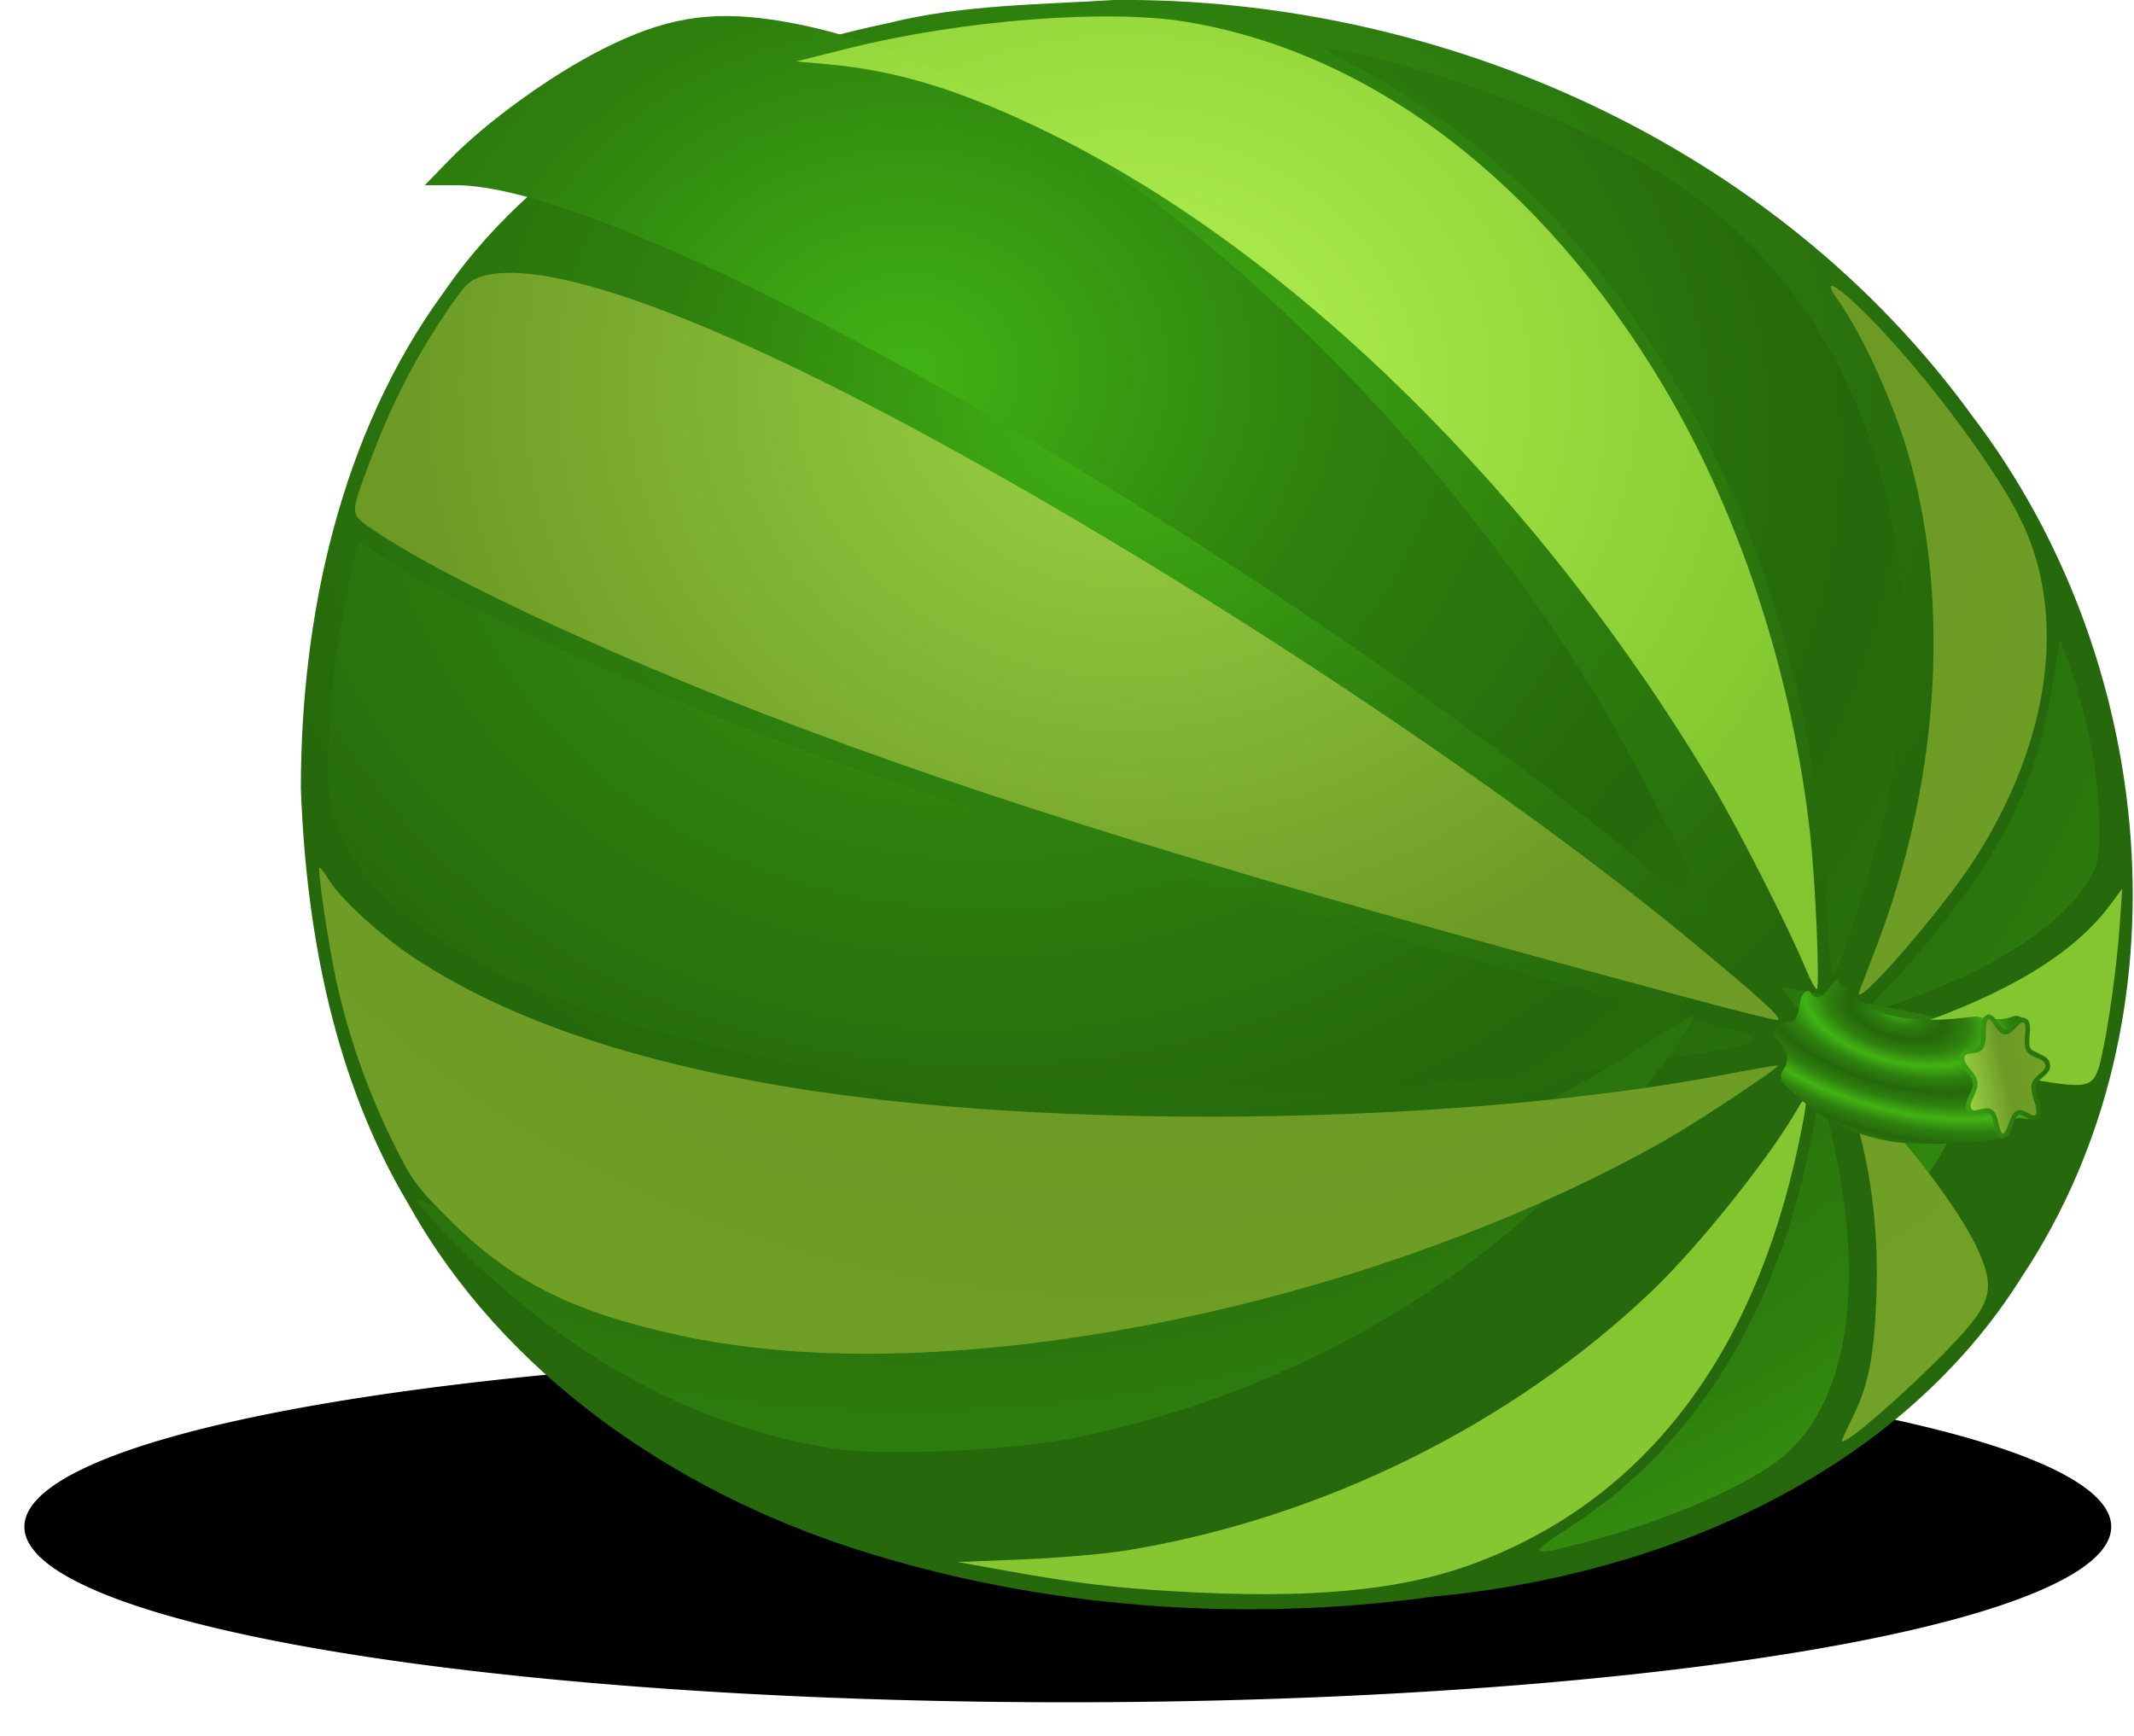 <?xml version="1.0" encoding="UTF-8"?>
<svg version="1.1" viewBox="0 0 138.73 112.88" xmlns="http://www.w3.org/2000/svg" xmlns:xlink="http://www.w3.org/1999/xlink">
<defs>
<linearGradient id="d">
<stop stop-color="#9bd345" offset="0"/>
<stop stop-color="#6c9a25" offset=".5"/>
<stop stop-color="#72a227" offset="1"/>
</linearGradient>
<linearGradient id="b">
<stop stop-color="#41b314" offset="0"/>
<stop stop-color="#2e800e" offset=".5"/>
<stop stop-color="#26680c" offset="1"/>
</linearGradient>
<radialGradient id="f" cx="115.11" cy="50.985" r="59.545" gradientTransform="matrix(1 0 0 .879 -42.434 -18.55)" gradientUnits="userSpaceOnUse" xlink:href="#b"/>
<radialGradient id="e" cx="162.58" cy="85.792" r="7.526" gradientTransform="matrix(.399 .113 -.056 .2 105.7 58.677)" gradientUnits="userSpaceOnUse" xlink:href="#b" spreadMethod="reflect"/>
<linearGradient id="h" x1="168.2" x2="174.93" y1="97.892" y2="97.892" gradientTransform="matrix(1.18 0 0 1.18 -29.617 -17.152)" gradientUnits="userSpaceOnUse" xlink:href="#b"/>
<linearGradient id="g" x1="206.25" x2="215.43" y1="117.65" y2="117.65" gradientTransform="matrix(.585 -.196 .157 .73 30.956 53.449)" gradientUnits="userSpaceOnUse" xlink:href="#d"/>
<filter id="k" color-interpolation-filters="sRGB">
<feGaussianBlur stdDeviation="0.585"/>
</filter>
<filter id="j" x="-.15" y="-.15" width="1.3" height="1.3" color-interpolation-filters="sRGB">
<feTurbulence baseFrequency="0.25 0.4" numOctaves="3" seed="5" type="fractalNoise"/>
<feColorMatrix result="result5" values="1 0 0 0 0 0 1 0 0 0 0 0 1 0 0 0 0 0 1 0 "/>
<feComposite in="SourceGraphic" in2="result5" operator="in"/>
<feMorphology operator="dilate" radius="1.5" result="result3"/>
<feTurbulence baseFrequency="0.03" numOctaves="5" seed="7" type="fractalNoise"/>
<feGaussianBlur result="result91" stdDeviation="0.5"/>
<feDisplacementMap in="result3" in2="result91" result="result4" scale="27" xChannelSelector="R" yChannelSelector="G"/>
<feComposite in="result4" in2="result4" k1="1.3" k3="0.8" operator="arithmetic" result="result2"/>
<feBlend in="result2" in2="result2" mode="screen"/>
</filter>
<clipPath id="m">
<path d="m94.316 115.7c-3.503-0.251-6.596-0.771-9.932-1.669-5.121-1.379-8.523-3.276-11.945-6.663-2.221-2.198-2.553-2.658-3.835-5.303-1.564-3.228-2.709-6.495-3.482-9.942-0.5-2.229-1.255-7.271-1.112-7.426 0.039-0.042 0.314 0.317 0.611 0.798 0.757 1.225 3.381 3.622 5.474 5.001 6.205 4.088 14.775 6.926 25.838 8.559 17.061 2.517 41.944 2.04 58.361-1.12 1.736-0.334 3.186-0.581 3.222-0.548 0.122 0.112-5.107 3.582-7.136 4.736-16.263 9.248-39.152 14.792-56.063 13.578z" color="#000000" fill="url(#a)"/>
<path d="m118.81 131.1c-3.892-0.229-6.383-0.533-10.697-1.306l-3.192-0.572 4.167-0.167c2.292-0.092 5.303-0.354 6.692-0.582 12.515-2.055 24.686-8.072 33.677-16.649 2.936-2.8 7.532-8.547 9.276-11.596 0.736-1.288 0.756-0.923 0.115 2.135-2.865 13.669-9.927 22.855-20.682 26.903-4.77 1.795-10.607 2.349-19.355 1.834z" color="#000000" fill="url(#a)"/>
<path d="m161.62 121.43c0-0.067 0.281-0.68 0.624-1.363 1.071-2.132 1.445-4.001 1.581-7.901 0.137-3.926-0.257-7.478-1.215-10.97-0.695-2.531-0.634-2.656 0.674-1.383 2.619 2.546 5.801 6.751 6.955 9.189 1.103 2.331 1.007 3.316-0.497 5.119-2.093 2.508-8.121 7.934-8.121 7.31z" color="#000000" fill="url(#a)"/>
<path d="m176.01 98.602c-1.419-0.122-6.173-1.041-9.71-1.878l-3.271-0.774 3.018-1.051c6.398-2.228 10.486-4.736 12.793-7.848l0.749-1.01-0.169 2.399c-0.191 2.711-0.726 6.531-1.199 8.557-0.348 1.492-0.684 1.736-2.211 1.605z" color="#000000" fill="url(#a)"/>
<path d="m162.74 92.606c0.103-0.278 0.571-1.504 1.041-2.724 3.979-10.33 4.802-21.709 2.251-31.133-0.957-3.535-2.984-8.05-4.732-10.541-0.855-1.218-0.279-1.045 1.218 0.366 3.582 3.375 8.592 9.9 10.491 13.662 3.09 6.121 2.018 14.283-2.877 21.911-2.17 3.381-7.967 10.015-7.393 8.46z" color="#000000" fill="url(#a)"/>
<path d="m159.28 91.154c-1.006-2.452-4.238-8.826-5.867-11.57-11.118-18.73-27.03-34.397-42.68-42.024-5.559-2.709-9.617-3.964-14.142-4.374l-2.02-0.183 3.369-0.843c7.207-1.802 16.544-2.534 21.629-1.695 11.901 1.964 22.83 10.309 30.615 23.377 4.877 8.186 8.248 18.476 9.39 28.663 0.349 3.111 0.642 9.975 0.427 9.975-0.097 0-0.42-0.597-0.719-1.326z" color="#000000" fill="url(#a)"/>
<path d="m151.39 92.948c-28.652-7.697-44.665-12.62-58.841-18.091-10.498-4.051-20.719-8.85-24.91-11.696-1.757-1.193-1.739-0.898-0.292-4.774 1.208-3.235 2.743-6.244 4.609-9.034 1.391-2.08 1.659-2.347 2.612-2.605 4.21-1.139 15.004 2.859 29.896 11.073 16.798 9.264 35.947 22.006 47.62 31.685 4.706 3.902 5.883 4.998 5.332 4.963-0.258-0.016-2.969-0.701-6.025-1.522z" color="#000000" fill="url(#a)"/>
</clipPath>
<radialGradient id="a" cx="115.73" cy="50.114" r="57.8" gradientTransform="matrix(1.631 0 0 1.427 -73.033 -17.601)" gradientUnits="userSpaceOnUse" xlink:href="#d"/>
<filter id="i" x="-.3" y="-.5" width="1.6" height="2" color-interpolation-filters="sRGB">
<feTurbulence baseFrequency="0.4" numOctaves="5" result="result1" type="fractalNoise"/>
<feOffset dx="-5" dy="-5" result="result2"/>
<feDisplacementMap in="SourceGraphic" in2="result1" scale="30" xChannelSelector="R" yChannelSelector="G"/>
</filter>
<clipPath id="l">
<path d="m114.8 28.347c-4.534 0.29-9.863 0.295-14.6 1.496-11.213 2.296-22.324 7.932-28.894 17.464-6.783 9.255-9.315 21.169-9.318 32.321 0.35 9.369 2.172 18.934 6.987 26.991 6.163 11.086 17.297 18.646 29.024 22.423 12.126 3.91 25.281 4.817 37.608 3.11 14.776-1.371 30.196-7.884 38.272-20.809 11.169-16.837 8.776-40.248-3.258-55.984-12.71-17.515-34.37-27.217-55.82-27.017z" color="#000000" fill="none" stroke="#808000" stroke-width="2.1" style="block-progression:tb;text-indent:0;text-transform:none"/>
</clipPath>
<radialGradient id="c" cx="106.44" cy="53.297" r="57.569" gradientTransform="matrix(1 0 0 .849 0 12.162)" gradientUnits="userSpaceOnUse" xlink:href="#b" spreadMethod="reflect"/>
</defs>
<path transform="matrix(1.109 0 0 1.537 -76.832 -90.676)" d="m193.04 123.58a61.165 7.425 0 1 1-122.33 0 61.165 7.425 0 1 1 122.33 0z" color="#000000" filter="url(#k)"/>
<path d="m72.37 0.003c-4.534 0.29-9.863 0.295-14.6 1.496-11.213 2.296-22.324 7.932-28.894 17.464-6.783 9.255-9.315 21.169-9.318 32.321 0.35 9.369 2.172 18.934 6.987 26.991 6.163 11.086 17.297 18.646 29.024 22.423 12.126 3.91 25.281 4.817 37.608 3.11 14.776-1.371 30.196-7.884 38.272-20.809 11.17-16.843 8.77-40.254-3.26-55.989-12.71-17.51-34.378-27.212-55.82-27.012z" color="#000000" fill="url(#f)" style="block-progression:tb;text-indent:0;text-transform:none"/>
<g transform="translate(-42.434 -28.344)" fill="url(#c)">
<path d="m108.23 99.093c-5.611-0.427-12.785-1.374-17.321-2.287-13.268-2.668-22.976-7.721-25.978-13.522-1.036-2.002-1.164-2.571-1.164-5.174 0-1.609 0.165-4.286 0.366-5.951 0.338-2.792 1.371-8.219 1.62-8.507 0.059-0.068 0.866 0.398 1.793 1.037 3.567 2.454 16.031 8.243 25.328 11.764 13.292 5.034 35.236 11.735 57.997 17.711 7.357 1.931 7.341 1.778 0.314 2.966-8.257 1.396-15.231 1.885-28.49 1.994-6.973 0.058-13.482 0.043-14.464-0.031z" color="#000000"/>
<path d="m156.96 91.957c-2.925-3.131-15.969-12.927-26.58-19.96-24-15.907-45.455-26.613-53.332-26.613h-1.999l1.592-1.637c2.422-2.49 6.608-5.516 9.985-7.219 3.962-1.998 6.862-2.502 10.971-1.908 16.982 2.455 39.221 20.659 53.507 43.8 2.166 3.508 7.307 13.494 7.307 14.192 0 0.531-0.601 0.26-1.456-0.655z" color="#000000"/>
<path d="m161.15 86.936c-0.693-15.934-6.323-30.917-15.944-42.437-4.038-4.834-9.525-9.246-14.856-11.945-2.514-1.273-2.156-1.348 1.754-0.369 6.901 1.727 14.123 4.73 19.035 7.913 11.975 7.763 17.421 23.242 14.079 40.018-0.608 3.051-2.827 10.283-3.572 11.641-0.145 0.265-0.368-1.905-0.495-4.821z" color="#000000"/>
<path d="m101.56 127.52c-9.015-1.436-17.324-5.979-24.735-13.524-1.364-1.389-2.405-2.6-2.313-2.692s0.887 0.276 1.766 0.818c2.171 1.337 5.628 2.666 9.277 3.567 18.519 4.569 49.609-1.965 68.88-14.478 1.643-1.067 3.041-1.886 3.107-1.82 0.21 0.21-3.001 4.638-5.548 7.651-8.231 9.736-20.961 17-34.653 19.773-4.225 0.856-12.512 1.226-15.781 0.705z" color="#000000"/>
<path d="m144.71 127.48c7.967-5.192 13.326-13.894 15.468-25.115l0.617-3.23 0.599 2.5c2.354 9.827 1.3 17.603-2.884 21.277-2.179 1.913-7.637 4.297-13.129 5.735-3.692 0.966-3.761 0.847-0.671-1.167z" color="#000000"/>
<path d="m171.7 109.06c-0.549-1.833-3.428-5.911-6.385-9.046-1.291-1.368-2.207-2.488-2.036-2.489 0.171-6.6e-4 2.642 0.472 5.49 1.051 2.848 0.579 5.937 1.151 6.864 1.272l1.686 0.219-0.834 2.216c-1.039 2.76-2.775 6.225-3.679 7.34l-0.684 0.845-0.422-1.409z" color="#000000"/>
<path d="m165.07 92.616c2.372-2.45 5.176-6.013 6.682-8.49 2.466-4.059 3.467-6.994 4.383-12.85l0.223-1.429 0.507 1.429c1.202 3.389 1.986 7.318 2.034 10.204 0.048 2.856-0.019 3.164-1.014 4.604-1.845 2.671-6.015 5.305-11.545 7.29-1.436 0.516-2.679 0.937-2.762 0.937s0.588-0.763 1.492-1.696z" color="#000000"/>
</g>
<g transform="translate(-42.434 -28.344)" clip-path="url(#l)" fill="url(#c)" filter="url(#i)">
<path d="m108.23 99.093c-5.611-0.427-12.785-1.374-17.321-2.287-13.268-2.668-22.976-7.721-25.978-13.522-1.036-2.002-1.164-2.571-1.164-5.174 0-1.609 0.165-4.286 0.366-5.951 0.338-2.792 1.371-8.219 1.62-8.507 0.059-0.068 0.866 0.398 1.793 1.037 3.567 2.454 16.031 8.243 25.328 11.764 13.292 5.034 35.236 11.735 57.997 17.711 7.357 1.931 7.341 1.778 0.314 2.966-8.257 1.396-15.231 1.885-28.49 1.994-6.973 0.058-13.482 0.043-14.464-0.031z" color="#000000"/>
<path d="m156.96 91.957c-2.925-3.131-15.969-12.927-26.58-19.96-24-15.907-45.455-26.613-53.332-26.613h-1.999l1.592-1.637c2.422-2.49 6.608-5.516 9.985-7.219 3.962-1.998 6.862-2.502 10.971-1.908 16.982 2.455 39.221 20.659 53.507 43.8 2.166 3.508 7.307 13.494 7.307 14.192 0 0.531-0.601 0.26-1.456-0.655z" color="#000000"/>
<path d="m161.15 86.936c-0.693-15.934-6.323-30.917-15.944-42.437-4.038-4.834-9.525-9.246-14.856-11.945-2.514-1.273-2.156-1.348 1.754-0.369 6.901 1.727 14.123 4.73 19.035 7.913 11.975 7.763 17.421 23.242 14.079 40.018-0.608 3.051-2.827 10.283-3.572 11.641-0.145 0.265-0.368-1.905-0.495-4.821z" color="#000000"/>
<path d="m101.56 127.52c-9.015-1.436-17.324-5.979-24.735-13.524-1.364-1.389-2.405-2.6-2.313-2.692s0.887 0.276 1.766 0.818c2.171 1.337 5.628 2.666 9.277 3.567 18.519 4.569 49.609-1.965 68.88-14.478 1.643-1.067 3.041-1.886 3.107-1.82 0.21 0.21-3.001 4.638-5.548 7.651-8.231 9.736-20.961 17-34.653 19.773-4.225 0.856-12.512 1.226-15.781 0.705z" color="#000000"/>
<path d="m144.71 127.48c7.967-5.192 13.326-13.894 15.468-25.115l0.617-3.23 0.599 2.5c2.354 9.827 1.3 17.603-2.884 21.277-2.179 1.913-7.637 4.297-13.129 5.735-3.692 0.966-3.761 0.847-0.671-1.167z" color="#000000"/>
<path d="m171.7 109.06c-0.549-1.833-3.428-5.911-6.385-9.046-1.291-1.368-2.207-2.488-2.036-2.489 0.171-6.6e-4 2.642 0.472 5.49 1.051 2.848 0.579 5.937 1.151 6.864 1.272l1.686 0.219-0.834 2.216c-1.039 2.76-2.775 6.225-3.679 7.34l-0.684 0.845-0.422-1.409z" color="#000000"/>
<path d="m165.07 92.616c2.372-2.45 5.176-6.013 6.682-8.49 2.466-4.059 3.467-6.994 4.383-12.85l0.223-1.429 0.507 1.429c1.202 3.389 1.986 7.318 2.034 10.204 0.048 2.856-0.019 3.164-1.014 4.604-1.845 2.671-6.015 5.305-11.545 7.29-1.436 0.516-2.679 0.937-2.762 0.937s0.588-0.763 1.492-1.696z" color="#000000"/>
</g>
<g transform="matrix(1.014 0 0 1.014 -44.136 -29.472)" fill="url(#a)">
<path d="m94.316 115.7c-3.503-0.251-6.596-0.771-9.932-1.669-5.121-1.379-8.523-3.276-11.945-6.663-2.221-2.198-2.553-2.658-3.835-5.303-1.564-3.228-2.709-6.495-3.482-9.942-0.5-2.229-1.255-7.271-1.112-7.426 0.039-0.042 0.314 0.317 0.611 0.798 0.757 1.225 3.381 3.622 5.474 5.001 6.205 4.088 14.775 6.926 25.838 8.559 17.061 2.517 41.944 2.04 58.361-1.12 1.736-0.334 3.186-0.581 3.222-0.548 0.122 0.112-5.107 3.582-7.136 4.736-16.263 9.248-39.152 14.792-56.063 13.578z" color="#000000"/>
<path d="m118.81 131.1c-3.892-0.229-6.383-0.533-10.697-1.306l-3.192-0.572 4.167-0.167c2.292-0.092 5.303-0.354 6.692-0.582 12.515-2.055 24.686-8.072 33.677-16.649 2.936-2.8 7.532-8.547 9.276-11.596 0.736-1.288 0.756-0.923 0.115 2.135-2.865 13.669-9.927 22.855-20.682 26.903-4.77 1.795-10.607 2.349-19.355 1.834z" color="#000000"/>
<path d="m161.62 121.43c0-0.067 0.281-0.68 0.624-1.363 1.071-2.132 1.445-4.001 1.581-7.901 0.137-3.926-0.257-7.478-1.215-10.97-0.695-2.531-0.634-2.656 0.674-1.383 2.619 2.546 5.801 6.751 6.955 9.189 1.103 2.331 1.007 3.316-0.497 5.119-2.093 2.508-8.121 7.934-8.121 7.31z" color="#000000"/>
<path d="m176.01 98.602c-1.419-0.122-6.173-1.041-9.71-1.878l-3.271-0.774 3.018-1.051c6.398-2.228 10.486-4.736 12.793-7.848l0.749-1.01-0.169 2.399c-0.191 2.711-0.726 6.531-1.199 8.557-0.348 1.492-0.684 1.736-2.211 1.605z" color="#000000"/>
<path d="m162.74 92.606c0.103-0.278 0.571-1.504 1.041-2.724 3.979-10.33 4.802-21.709 2.251-31.133-0.957-3.535-2.984-8.05-4.732-10.541-0.855-1.218-0.279-1.045 1.218 0.366 3.582 3.375 8.592 9.9 10.491 13.662 3.09 6.121 2.018 14.283-2.877 21.911-2.17 3.381-7.967 10.015-7.393 8.46z" color="#000000"/>
<path d="m159.28 91.154c-1.006-2.452-4.238-8.826-5.867-11.57-11.118-18.73-27.03-34.397-42.68-42.024-5.559-2.709-9.617-3.964-14.142-4.374l-2.02-0.183 3.369-0.843c7.207-1.802 16.544-2.534 21.629-1.695 11.901 1.964 22.83 10.309 30.615 23.377 4.877 8.186 8.248 18.476 9.39 28.663 0.349 3.111 0.642 9.975 0.427 9.975-0.097 0-0.42-0.597-0.719-1.326z" color="#000000"/>
<path d="m151.39 92.948c-28.652-7.697-44.665-12.62-58.841-18.091-10.498-4.051-20.719-8.85-24.91-11.696-1.757-1.193-1.739-0.898-0.292-4.774 1.208-3.235 2.743-6.244 4.609-9.034 1.391-2.08 1.659-2.347 2.612-2.605 4.21-1.139 15.004 2.859 29.896 11.073 16.798 9.264 35.947 22.006 47.62 31.685 4.706 3.902 5.883 4.998 5.332 4.963-0.258-0.016-2.969-0.701-6.025-1.522z" color="#000000"/>
</g>
<g transform="matrix(1.014 0 0 1.014 -44.136 -29.472)" clip-path="url(#m)" fill="url(#a)" filter="url(#j)">
<path d="m94.316 115.7c-3.503-0.251-6.596-0.771-9.932-1.669-5.121-1.379-8.523-3.276-11.945-6.663-2.221-2.198-2.553-2.658-3.835-5.303-1.564-3.228-2.709-6.495-3.482-9.942-0.5-2.229-1.255-7.271-1.112-7.426 0.039-0.042 0.314 0.317 0.611 0.798 0.757 1.225 3.381 3.622 5.474 5.001 6.205 4.088 14.775 6.926 25.838 8.559 17.061 2.517 41.944 2.04 58.361-1.12 1.736-0.334 3.186-0.581 3.222-0.548 0.122 0.112-5.107 3.582-7.136 4.736-16.263 9.248-39.152 14.792-56.063 13.578z" color="#000000"/>
<path d="m118.81 131.1c-3.892-0.229-6.383-0.533-10.697-1.306l-3.192-0.572 4.167-0.167c2.292-0.092 5.303-0.354 6.692-0.582 12.515-2.055 24.686-8.072 33.677-16.649 2.936-2.8 7.532-8.547 9.276-11.596 0.736-1.288 0.756-0.923 0.115 2.135-2.865 13.669-9.927 22.855-20.682 26.903-4.77 1.795-10.607 2.349-19.355 1.834z" color="#000000"/>
<path d="m161.62 121.43c0-0.067 0.281-0.68 0.624-1.363 1.071-2.132 1.445-4.001 1.581-7.901 0.137-3.926-0.257-7.478-1.215-10.97-0.695-2.531-0.634-2.656 0.674-1.383 2.619 2.546 5.801 6.751 6.955 9.189 1.103 2.331 1.007 3.316-0.497 5.119-2.093 2.508-8.121 7.934-8.121 7.31z" color="#000000"/>
<path d="m176.01 98.602c-1.419-0.122-6.173-1.041-9.71-1.878l-3.271-0.774 3.018-1.051c6.398-2.228 10.486-4.736 12.793-7.848l0.749-1.01-0.169 2.399c-0.191 2.711-0.726 6.531-1.199 8.557-0.348 1.492-0.684 1.736-2.211 1.605z" color="#000000"/>
<path d="m162.74 92.606c0.103-0.278 0.571-1.504 1.041-2.724 3.979-10.33 4.802-21.709 2.251-31.133-0.957-3.535-2.984-8.05-4.732-10.541-0.855-1.218-0.279-1.045 1.218 0.366 3.582 3.375 8.592 9.9 10.491 13.662 3.09 6.121 2.018 14.283-2.877 21.911-2.17 3.381-7.967 10.015-7.393 8.46z" color="#000000"/>
<path d="m159.28 91.154c-1.006-2.452-4.238-8.826-5.867-11.57-11.118-18.73-27.03-34.397-42.68-42.024-5.559-2.709-9.617-3.964-14.142-4.374l-2.02-0.183 3.369-0.843c7.207-1.802 16.544-2.534 21.629-1.695 11.901 1.964 22.83 10.309 30.615 23.377 4.877 8.186 8.248 18.476 9.39 28.663 0.349 3.111 0.642 9.975 0.427 9.975-0.097 0-0.42-0.597-0.719-1.326z" color="#000000"/>
<path d="m151.39 92.948c-28.652-7.697-44.665-12.62-58.841-18.091-10.498-4.051-20.719-8.85-24.91-11.696-1.757-1.193-1.739-0.898-0.292-4.774 1.208-3.235 2.743-6.244 4.609-9.034 1.391-2.08 1.659-2.347 2.612-2.605 4.21-1.139 15.004 2.859 29.896 11.073 16.798 9.264 35.947 22.006 47.62 31.685 4.706 3.902 5.883 4.998 5.332 4.963-0.258-0.016-2.969-0.701-6.025-1.522z" color="#000000"/>
</g>
<g transform="translate(-42.434 -28.344)">
<path d="m161.86 92.018c-0.583 0.453-1.1 1.879-1.816 0.742-0.932 0.142-0.329 1.732-1.206 2.021-0.818-0.098-1.454 0.649-0.772 1.303 0.531 0.51 0.782 1.226 0.266 1.86-0.415 0.691 0.4 1.178 0.828 1.593 2.209 2.045 5.211 3.228 8.227 3.156 1.671 0.083 3.347-0.086 5.005-0.269 0.803-0.166 0.545-1.634 1.593-1.347 0.84 0.17 1.335-0.549 0.858-1.278-0.745-0.996 0.437-1.583 0.688-2.427-0.24-0.738-1.678-0.573-1.515-1.685 0.265-0.647-5e-3 -1.576-0.865-1.21-0.766 0.257-1.514 0.083-2.278-0.05-1.839 0.236-3.757 0.382-5.575-0.082-1.356-0.386-2.58-1.211-3.439-2.328z" color="#000000" fill="url(#e)"/>
<path d="m174.9 100.9c-0.259 0.44-0.943-0.405-1.32-0.189-9e-5 6e-5 -2e-4 1.2e-4 -2.9e-4 1.9e-4 -0.411 0.236-0.508 1.511-0.955 1.492l-6e-4 -3e-5c-0.41-0.019-0.378-1.282-0.74-1.565-1.1e-4 -6e-5 -2e-4 -1.4e-4 -2.8e-4 -2.3e-4 -0.395-0.309-1.166 0.358-1.442-0.146-5e-5 -1.1e-4 -1.1e-4 -2.2e-4 -1.7e-4 -3.4e-4 -0.253-0.462 0.471-1.193 0.396-1.762-1e-5 -1.5e-4 -3e-5 -3.08e-4 -5e-5 -4.58e-4 -0.081-0.621-0.947-1.065-0.843-1.673 2e-5 -1.33e-4 4e-5 -2.75e-4 7e-5 -4.07e-4 0.095-0.558 0.965-0.206 1.235-0.632 6e-5 -1.1e-4 1.4e-4 -2.28e-4 2.2e-4 -3.39e-4 0.294-0.466-0.014-1.686 0.391-1.941 9e-5 -6e-5 1.9e-4 -1.16e-4 2.8e-4 -1.69e-4 0.371-0.233 0.733 0.936 1.143 0.974 1.1e-4 3e-6 2.2e-4 1.3e-5 3.3e-4 2.5e-5 0.447 0.04 0.929-1.037 1.331-0.747 9e-5 6.5e-5 1.9e-4 1.29e-4 2.7e-4 1.94e-4 0.368 0.266-0.051 1.373 0.191 1.847 6e-5 1.22e-4 1.3e-4 2.48e-4 1.9e-4 3.75e-4 0.264 0.516 1.173 0.392 1.269 1.01 3e-5 1.42e-4 5e-5 2.75e-4 7e-5 4.18e-4 0.087 0.566-0.797 0.776-0.905 1.329-4e-5 1.51e-4 -6e-5 2.95e-4 -9e-5 4.45e-4 -0.118 0.603 0.533 1.526 0.251 2.006" color="#000000" fill="url(#g)" stroke="url(#h)" stroke-width=".3"/>
</g>
</svg>
